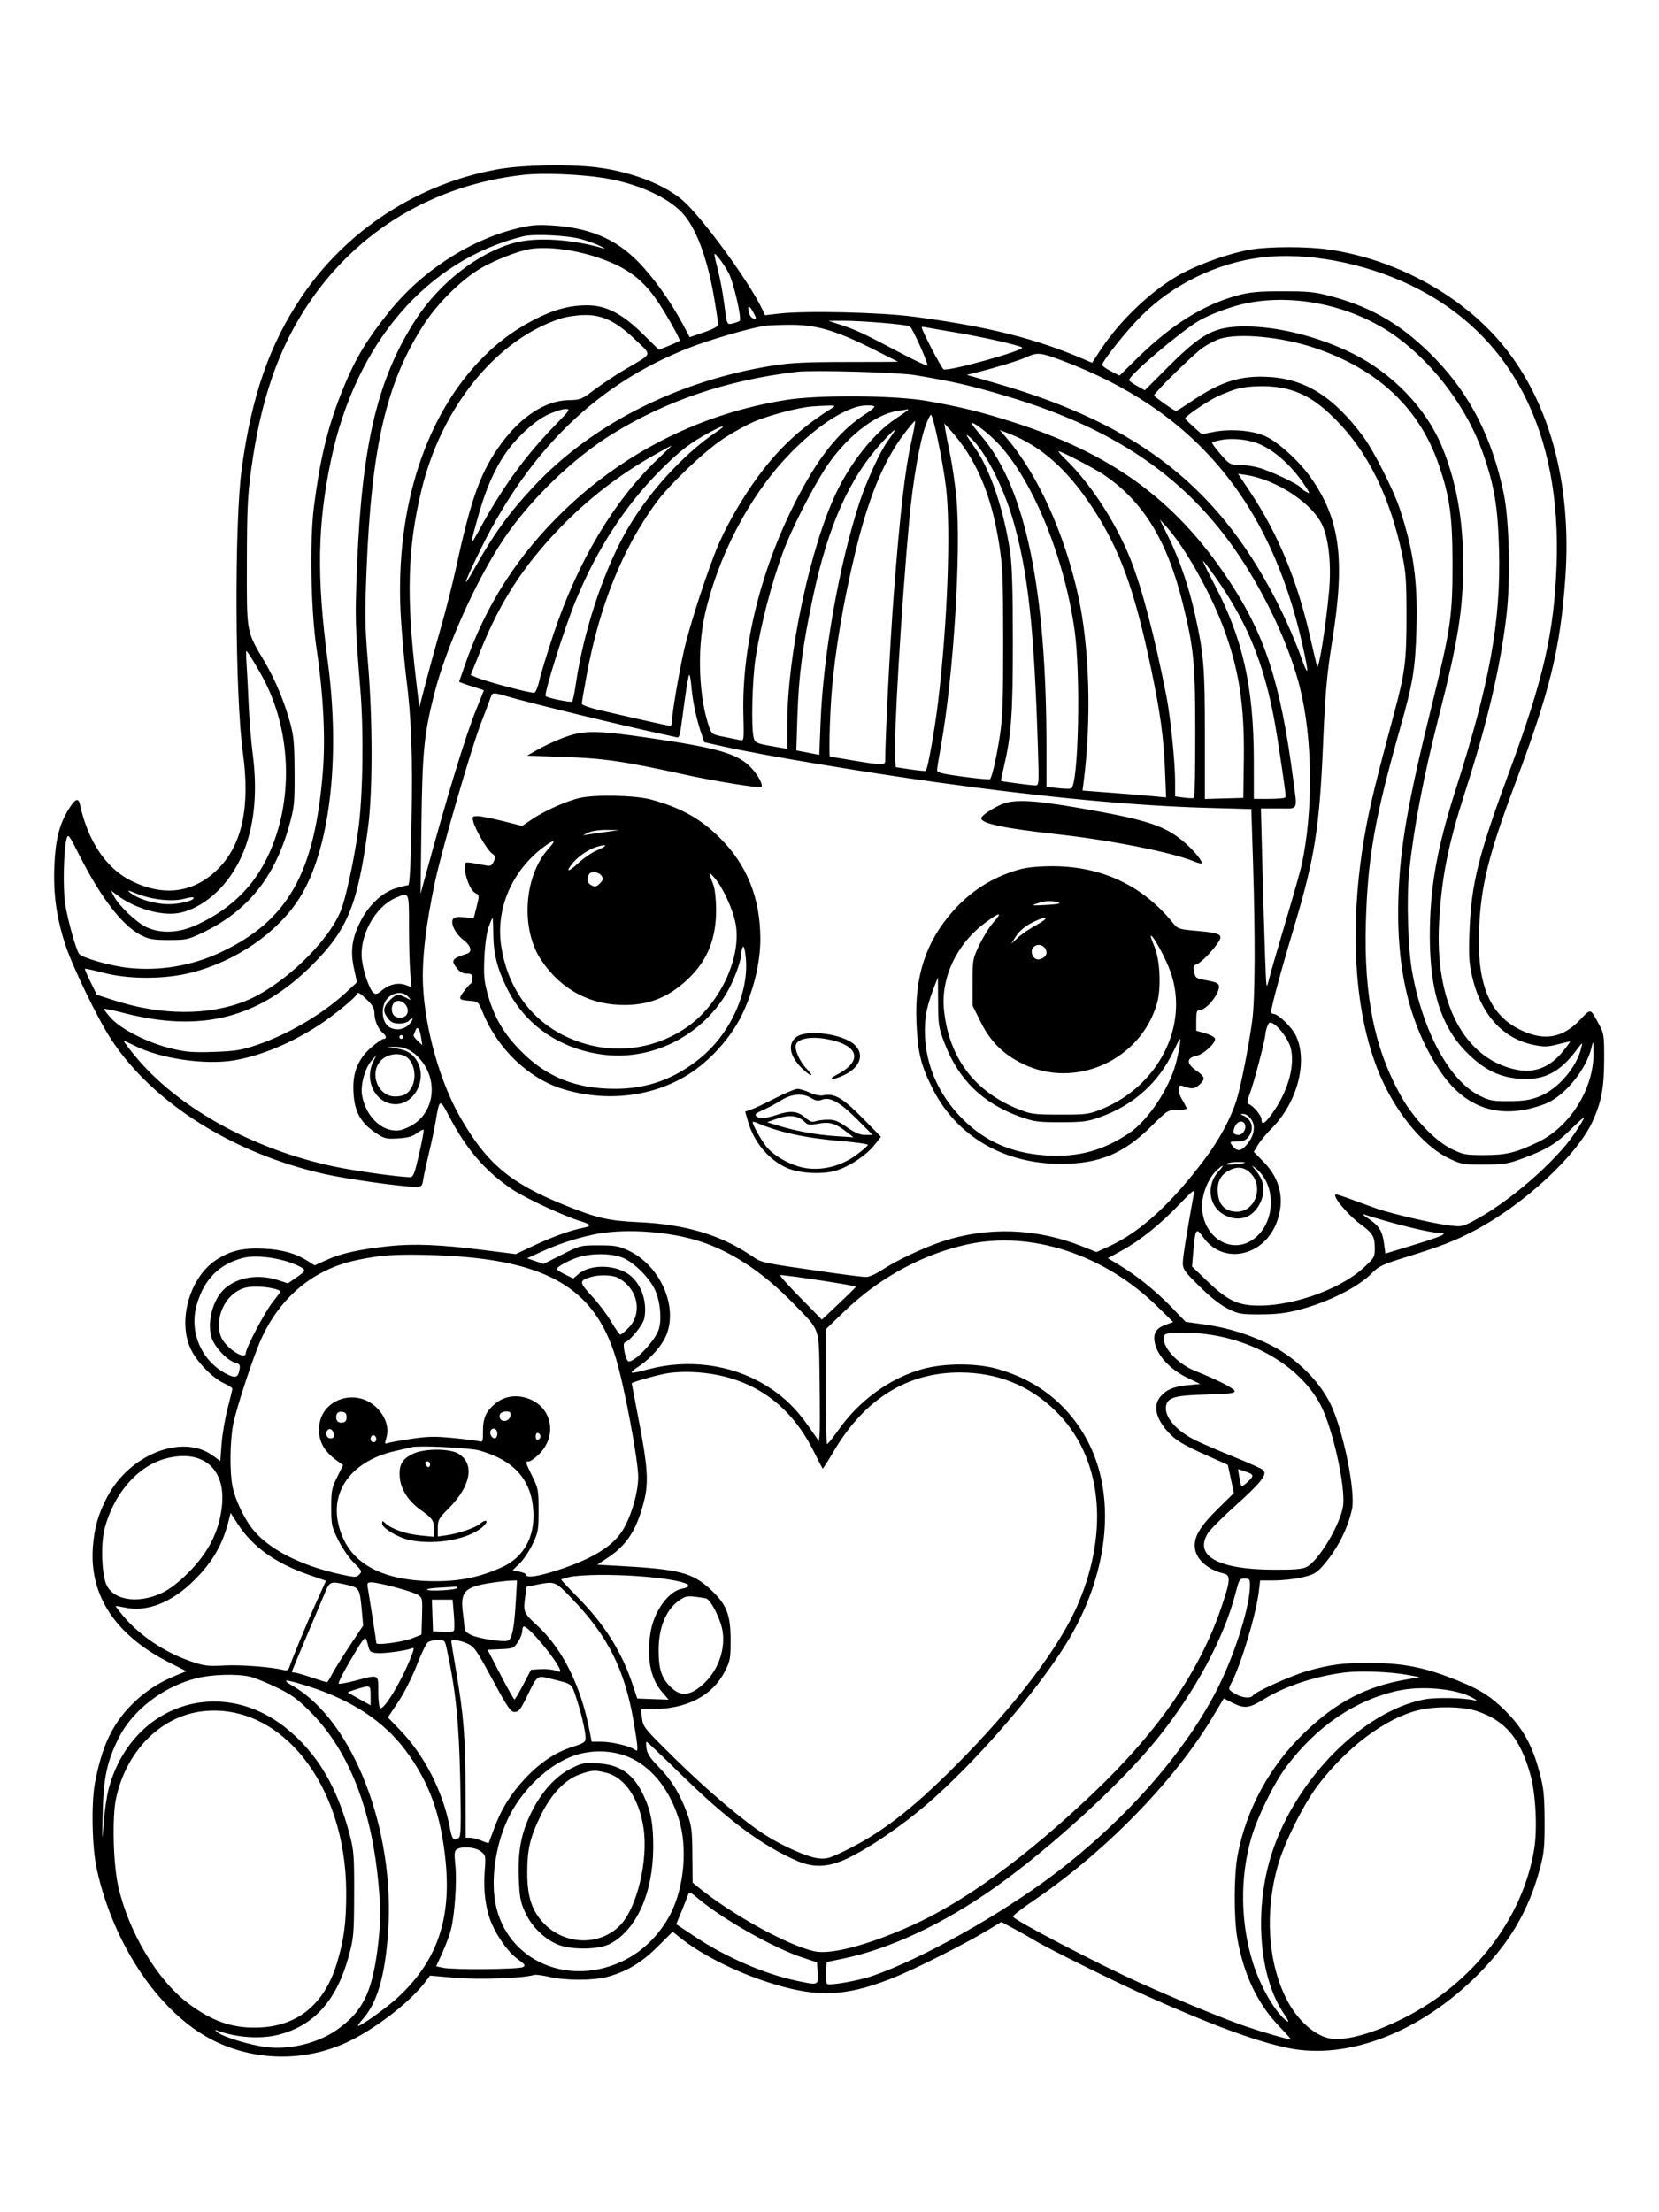 <svg xmlns="http://www.w3.org/2000/svg" width="864" height="1152" viewBox="0 0 864 1152" version="1.1">
	<path d="M 259.627 88.075 C 217.861 95.427, 180.290 119.849, 156.836 154.893 C 140.230 179.705, 130.995 206.362, 125.861 244.306 C 121.995 272.871, 122.373 362.251, 126.485 392 C 130.336 419.862, 126.214 439.545, 113.891 452.126 C 101.250 465.031, 85.263 467.248, 67.979 458.490 C 55.111 451.969, 45.807 437.977, 41.578 418.785 C 40.799 415.252, 39.164 415.957, 35.836 421.262 C 30.943 429.061, 28.837 437.371, 28.300 451 C 27.719 465.778, 29.398 477.789, 34.034 492 C 37.746 503.377, 50.877 530.499, 57.825 541.137 C 79.451 574.252, 121.271 600.662, 169.050 611.378 C 180.799 614.013, 209.037 618, 215.950 618 C 219.735 618, 219.840 617.902, 220.501 613.750 C 220.873 611.413, 222.219 605.225, 223.492 600 C 224.765 594.775, 226.312 587.469, 226.930 583.765 C 228.890 572.015, 229.014 571.970, 233.871 581.245 C 242.991 598.661, 252.966 610.170, 267.062 619.541 C 273.971 624.134, 294.229 633.504, 302.750 636.048 C 307.897 637.584, 308.133 638.565, 303.563 639.422 C 297.393 640.580, 287.681 644.078, 278.053 648.612 L 268.606 653.060 252.144 650.985 C 229.369 648.114, 215.436 647.537, 202.500 648.929 C 187.193 650.576, 177.665 652.679, 170.226 656.051 L 163.861 658.937 160.110 656.569 C 153.909 652.655, 147.002 650.730, 137.394 650.239 C 126.595 649.688, 119.711 651.339, 112.376 656.241 C 98.827 665.296, 92.456 687.657, 99.250 702.309 C 102.403 709.109, 110.684 717.652, 116.794 720.407 C 119.107 721.450, 121 722.680, 121 723.139 C 121 723.599, 119.893 728.237, 118.539 733.447 C 117.185 738.656, 115.774 746.945, 115.403 751.867 L 114.727 760.815 110.790 757.963 C 94.929 746.473, 67.449 757.308, 55.769 779.658 C 51.048 788.689, 49.080 795.677, 48.348 806 C 46.576 830.977, 60.283 851.599, 88.002 865.662 L 97.086 870.271 91.491 872.545 C 82.656 876.136, 75.234 881.016, 68.830 887.445 C 58.445 897.871, 53.052 909.296, 49.452 928.500 C 47.433 939.270, 47.933 962.303, 50.430 973.500 C 59.302 1013.297, 83.300 1048.558, 111 1062.498 C 132.555 1073.345, 158.485 1073.767, 180.431 1063.627 C 195.286 1056.764, 213.743 1042.504, 221.831 1031.641 L 223.959 1028.782 237.291 1029.946 C 249.582 1031.018, 272.350 1030.179, 278.107 1028.441 C 278.990 1028.175, 282.590 1028.634, 286.107 1029.463 C 294.222 1031.376, 308.883 1031.406, 315.955 1029.525 C 326.207 1026.796, 334.016 1022.154, 342.410 1013.797 L 350.320 1005.922 353.970 1008.856 C 367.707 1019.895, 390.967 1030.652, 411.742 1035.574 C 430.021 1039.904, 443.682 1038.472, 465.105 1029.978 C 476.262 1025.555, 503.070 1012.045, 514.487 1005.091 L 521.475 1000.836 528.487 1004.594 C 532.344 1006.662, 537.156 1009.385, 539.181 1010.645 C 545.181 1014.382, 581.352 1032.305, 597.179 1039.383 C 631.307 1054.647, 654.486 1063.169, 671 1066.526 C 702.214 1072.870, 740.237 1058.062, 770 1027.970 C 786.645 1011.141, 796.372 994.347, 802.129 972.500 C 804.164 964.774, 804.487 961.305, 804.407 948 C 804.328 934.667, 803.952 931.138, 801.718 922.761 C 798 908.818, 793.108 900.018, 784.044 890.966 C 775.635 882.569, 769.571 878.991, 753.549 872.973 C 740.110 867.925, 728.721 865.950, 713 865.943 C 699.433 865.937, 693.180 866.743, 681.251 870.032 C 673.121 872.274, 653.774 880.939, 652.579 882.873 C 651.495 884.627, 646.833 884.196, 643.250 882.011 C 639.506 879.728, 639.530 879.809, 641.464 876.069 C 646.503 866.326, 654.223 840.462, 655.606 828.692 L 656.275 823 663.690 823 C 667.768 823, 674.207 822.295, 677.997 821.432 C 683.810 820.110, 685.454 819.240, 688.494 815.875 C 696.044 807.518, 701.881 796.318, 704.115 785.899 C 706.089 776.695, 699.513 744.572, 692.876 731 C 687.095 719.178, 675.303 707.470, 662.500 700.839 C 651.501 695.142, 639.586 691.390, 627 689.659 L 617.500 688.353 610 680.592 C 601.902 672.211, 591.909 664.178, 582.729 658.668 L 576.957 655.204 584.393 651.123 C 593.859 645.928, 604.389 637.455, 614.394 626.983 C 621.255 619.802, 622.198 619.114, 621.744 621.623 C 617.892 642.900, 616 654.800, 616 657.742 C 616 660.924, 616.981 662.291, 624.750 669.940 C 630.434 675.537, 635.602 679.597, 639.500 681.528 C 645.078 684.291, 646.274 684.497, 656.500 684.463 C 664.666 684.435, 669.787 683.830, 676.378 682.116 C 691.849 678.091, 707.423 670.247, 714.663 662.833 C 717.998 659.417, 720.200 658.376, 731.500 654.873 C 750.704 648.919, 757.465 646.308, 768 640.779 C 793.584 627.351, 821.305 601.687, 829.449 583.889 C 833.991 573.965, 835.387 566.525, 835.435 552 C 835.477 539.192, 835.341 538.244, 832.780 533.500 C 828.109 524.848, 828.711 524.991, 822.806 531.137 C 813.897 540.410, 804.569 542.154, 792.774 536.754 C 776.047 529.096, 769.184 513.175, 770.272 484.550 C 771.148 461.470, 775.162 445.216, 789.295 407.500 C 807.324 359.390, 812.581 337.802, 815.205 301.095 C 818.813 250.621, 806.355 206.503, 780.061 176.632 C 758.632 152.289, 725.617 134.795, 691.913 129.924 C 680.834 128.323, 661.475 128.318, 651.573 129.913 C 641.519 131.533, 625.747 136.976, 615.753 142.274 C 600.607 150.305, 583.340 166.568, 572.817 182.715 L 568.767 188.930 565.134 187.356 C 539.753 176.368, 514.546 170.028, 475.980 164.932 C 458.186 162.580, 419.308 161.697, 405.473 163.329 L 398.446 164.158 396.840 160.791 C 390.036 146.523, 365.919 113.496, 355.757 104.529 C 346.192 96.089, 328.635 89.331, 310.500 87.109 C 296.459 85.388, 272.285 85.847, 259.627 88.075 M 272.589 91.052 C 225.962 96.248, 186.323 119.975, 160.745 158 C 145.046 181.338, 135.762 208.165, 130.808 244.500 C 128.956 258.087, 128.617 265.401, 128.564 293 C 128.491 330.081, 128.179 328.316, 137.628 344.306 C 143.446 354.153, 147.979 365.011, 151.261 376.969 C 152.963 383.169, 153.344 387.593, 153.414 402 C 153.494 418.193, 153.293 420.247, 150.731 429.500 C 143.154 456.860, 128.947 474.485, 105.411 485.723 C 97.977 489.272, 96.927 489.500, 88 489.500 C 80.111 489.500, 77.709 489.111, 73.839 487.204 C 63.956 482.336, 52.648 467.783, 41.319 445.355 C 35.893 434.612, 35.484 434.078, 34.698 436.702 C 33.139 441.908, 32.678 462.697, 33.942 470.750 C 35.252 479.091, 39.626 494.745, 41.191 496.693 C 42.904 498.824, 57.272 502.934, 66.667 503.980 C 82.863 505.783, 99.719 503.005, 114.521 496.091 C 149.982 479.527, 163.978 454.822, 168.167 401.388 C 169.537 383.920, 168.355 361.069, 164.887 338 C 161.901 318.134, 161.211 281.906, 163.477 264 C 166.517 239.980, 170.448 223.375, 177.157 206.216 C 184.258 188.055, 189.747 178.595, 202.522 162.500 C 218.797 141.995, 243.471 125.637, 267.500 119.421 C 276.020 117.217, 278.906 116.913, 287 117.363 C 306.474 118.447, 320.182 124.115, 332.008 135.972 C 339.888 143.873, 349.093 156.672, 355.439 168.551 L 359.206 175.601 366.602 173.051 C 371.779 171.265, 373.999 170.005, 373.999 168.849 C 374 167.942, 373.091 161.867, 371.979 155.349 C 368.349 134.064, 362.407 118.291, 355.148 110.669 C 347.138 102.258, 331.202 95.276, 313.901 92.596 C 301.465 90.670, 282.411 89.958, 272.589 91.052 M 272.500 123.053 C 222.371 135.406, 185.199 178.629, 172.407 239.440 C 165.299 273.232, 164.857 300.472, 170.702 344.500 C 177.412 395.049, 171.755 442.608, 156.071 467.500 C 144.662 485.607, 123.006 500.562, 99.598 506.500 C 85.693 510.027, 67.288 510.056, 53.872 506.572 C 48.730 505.236, 44.383 504.283, 44.213 504.454 C 44.042 504.625, 45.377 507.754, 47.179 511.408 L 50.455 518.052 59.725 521.021 C 84.102 528.830, 108.682 528.923, 127.777 521.279 C 146.713 513.698, 170.647 491.071, 177.444 474.323 C 180.101 467.776, 184.289 448.450, 186.558 432.268 C 189.007 414.795, 189.513 381.576, 187.673 359 C 184.916 325.173, 184.834 322.092, 185.951 294.500 C 188.510 231.293, 196.636 197.198, 216.458 166.500 C 228.885 147.255, 249.163 131.497, 268.017 126.435 C 279.451 123.365, 298.175 124.571, 314.500 129.430 C 315.600 129.758, 314.652 129.131, 312.393 128.037 C 310.134 126.944, 305.634 125.333, 302.393 124.457 C 295.206 122.516, 277.966 121.707, 272.500 123.053 M 276 129.690 C 269.744 130.736, 257.718 135.431, 250.456 139.664 C 240.585 145.418, 228.166 157.594, 221.044 168.500 C 201.346 198.664, 193.492 232.067, 190.893 296.731 C 189.945 320.308, 190.037 326.123, 191.659 345.500 C 194.125 374.969, 194.129 412.522, 191.668 431 C 186.345 470.956, 181.166 483.806, 163.020 502.081 C 135.052 530.250, 104.779 538.002, 64.100 527.414 C 58.929 526.068, 54.501 525.166, 54.259 525.408 C 54.017 525.650, 55.693 527.881, 57.984 530.366 C 63.370 536.210, 77.437 543.226, 89.500 546.086 C 97.042 547.874, 100.606 548.145, 111.500 547.761 C 122.681 547.367, 125.789 546.866, 133.711 544.183 C 150.092 538.636, 168.187 527.981, 180.205 516.805 L 185.910 511.500 184.384 504.500 C 182.382 495.320, 183.247 488.774, 187.615 480.043 C 191.958 471.362, 199.117 464.637, 206.279 462.510 C 209.075 461.679, 211.884 461, 212.520 461 C 213.359 461, 213.856 451.808, 214.331 427.472 C 214.992 393.565, 214.254 373.919, 211.511 352.407 C 210.732 346.305, 209.555 333.348, 208.895 323.612 C 205.192 269.012, 219.736 220.043, 248.945 188.766 C 257.822 179.261, 266.860 172.361, 278 166.583 C 288.308 161.237, 296.498 159, 305.760 159 C 315.674 159, 324.012 163.308, 334.973 174.093 L 343.173 182.162 348.586 179.965 C 351.564 178.756, 354 177.580, 354 177.351 C 354 176.191, 348.195 165.733, 343.579 158.578 C 335.212 145.608, 326.822 139.274, 311 133.982 C 298.956 129.954, 284.806 128.219, 276 129.690 M 372.053 132.500 C 372.043 133.050, 372.899 136.829, 373.956 140.898 C 375.012 144.968, 376.406 152.393, 377.053 157.398 C 378.621 169.528, 378.466 169.165, 381.728 168.395 C 383.253 168.036, 384.823 167.454, 385.218 167.103 C 386.452 166.005, 381.982 146.738, 379.386 141.967 C 376.573 136.799, 372.081 131, 372.053 132.500 M 657 134.048 C 633.688 136.932, 610.879 148.018, 594.451 164.449 C 586.755 172.147, 574 188.109, 574 190.042 C 574 190.548, 576.038 191.998, 578.530 193.264 L 583.059 195.566 592.591 186.233 C 610.160 169.032, 626.875 158.605, 644.500 153.854 C 651.069 152.083, 655.273 151.697, 668 151.694 C 681.523 151.691, 684.742 152.021, 693.242 154.286 C 715.003 160.083, 731.163 169.807, 747.810 187.121 C 765.793 205.825, 777.193 228.373, 783.141 257 C 786.069 271.090, 786.763 302.088, 784.563 320.500 C 781.284 347.937, 774.691 376.036, 762.975 412.500 C 754.124 440.046, 750.788 456.853, 749.479 480.500 C 747.175 522.108, 762.547 551.405, 789.635 557.028 C 799.326 559.040, 807.482 555.727, 814.420 546.960 C 816.333 544.542, 817.808 542.480, 817.699 542.377 C 817.590 542.273, 814.715 542.917, 811.311 543.807 C 805.984 545.200, 804.243 545.248, 798.811 544.148 C 782.352 540.818, 770.911 527.879, 766.455 507.556 C 765.035 501.082, 764.825 496.826, 765.319 484.556 C 766.310 459.956, 769.951 445.401, 785.970 402 C 803.771 353.772, 809.254 329.989, 810.640 295 C 813.432 224.519, 786.985 173.611, 734.500 148.437 C 710.088 136.728, 680.196 131.178, 657 134.048 M 650.644 157.599 C 642.498 159.070, 630.113 163.562, 624.014 167.257 C 614.041 173.300, 588 195.464, 588 197.910 C 588 198.307, 589.845 199.669, 592.101 200.936 L 596.201 203.241 607.851 191.571 C 625.959 173.431, 632.432 170, 648.547 170 C 665.666 170, 686.724 175.307, 704.438 184.084 C 725.079 194.312, 742.615 212.514, 750.822 232.228 C 758.383 250.389, 762 270.271, 762 293.670 C 762 317.493, 759.368 333.850, 748.996 374.500 C 741.373 404.371, 736.201 431.587, 733.897 453.952 C 732.463 467.875, 733.254 493.973, 735.483 506.262 C 741.167 537.608, 755.067 562.975, 770.788 570.695 C 775.877 573.194, 777.536 573.492, 786 573.430 C 793.395 573.376, 796.829 572.850, 801.500 571.056 C 811.279 567.300, 821.203 555.809, 823.572 545.500 C 824.246 542.566, 824.196 542.588, 821.288 546.500 C 812.566 558.235, 804.431 562.514, 792.190 561.805 C 781.224 561.170, 773.005 557.213, 764.053 548.258 C 750.694 534.895, 744.727 516.367, 744.647 488 C 744.576 462.889, 748.202 442.164, 758.061 411.330 C 775.923 355.466, 781.702 323.450, 780.686 286 C 780.087 263.950, 778.245 252.895, 772.380 236.156 C 764.372 213.301, 747.988 190.934, 728.548 176.319 C 706.960 160.089, 676.877 152.860, 650.644 157.599 M 389.921 162.266 C 390.321 164.222, 391.279 165.623, 392.360 165.831 C 394.025 166.152, 394.039 165.977, 392.578 163.150 C 390.371 158.884, 389.145 158.476, 389.921 162.266 M 292 165.888 C 258.487 176.735, 229.928 211.941, 219.483 255.283 C 212.266 285.232, 211.530 310.342, 216.606 353.468 L 218.367 368.437 221.733 355.468 C 223.584 348.336, 227.168 335.300, 229.698 326.500 C 232.227 317.700, 235.758 303.750, 237.546 295.500 C 245.465 258.942, 250.420 245.390, 261.224 230.735 C 271.513 216.779, 284.232 208.600, 295.994 208.375 C 302.291 208.255, 302.808 208.045, 309.821 202.769 C 313.828 199.755, 321.020 194.997, 325.803 192.197 C 340.192 183.774, 339.649 185.318, 331.109 177.115 C 321.073 167.474, 313.983 163.983, 304.590 164.054 C 300.668 164.084, 295.043 164.903, 292 165.888 M 438.500 169.393 C 445.943 171.841, 450.034 173.780, 470.250 184.439 C 477.262 188.136, 483 190.743, 483 190.232 C 483 188.133, 475.107 170.642, 473.855 169.965 C 471.989 168.958, 448.665 166.990, 439.231 167.045 L 431.500 167.089 438.500 169.393 M 398 169.701 C 389.307 171.190, 369.651 176.928, 359 181.086 C 311.565 199.603, 276.413 233.397, 250.745 285.158 C 241.414 303.974, 239.802 309.187, 247.701 295 C 257.126 278.074, 265.170 266.998, 278 253.279 C 308.438 220.733, 353.466 198.046, 403 190.299 C 411.945 188.900, 420.424 188.500, 441.167 188.500 C 455.834 188.500, 467.759 188.434, 467.667 188.353 C 467.575 188.272, 462.046 185.475, 455.380 182.138 C 434.594 171.730, 424.915 168.960, 410 169.151 C 404.775 169.218, 399.375 169.465, 398 169.701 M 480 170.405 C 480 172.041, 490.387 191.935, 491.455 192.345 C 494.273 193.426, 533.866 182.408, 532.312 180.976 C 531.088 179.847, 511.130 175.345, 497 173.010 C 490.125 171.874, 483.488 170.723, 482.250 170.453 C 481.012 170.183, 480 170.161, 480 170.405 M 635.396 176.418 C 633.139 177.125, 629.093 179.216, 626.406 181.065 C 621.763 184.259, 600.958 204.626, 601.038 205.898 C 601.081 206.584, 611.560 214, 612.485 214 C 612.818 214, 616.511 211.692, 620.691 208.871 C 635.882 198.620, 646.118 195.419, 660.905 196.294 C 680.087 197.430, 694.939 206.903, 710.275 227.787 C 715.454 234.838, 725.795 255.309, 728.874 264.603 C 736.179 286.655, 738.420 302.644, 737.689 327.500 C 737.075 348.373, 735.906 355.440, 729.065 379.647 C 715.941 426.084, 712.320 446.597, 711.350 480 C 710.221 518.899, 715.888 546.638, 730.041 571.494 C 736.388 582.641, 747.441 594.107, 755.813 598.229 C 762.042 601.295, 763.116 601.500, 772.979 601.500 C 784.318 601.500, 789.238 600.324, 800.746 594.865 C 817.717 586.813, 830.188 566.775, 829.900 548.022 C 829.804 541.832, 829.753 541.698, 828.888 545.382 C 826.132 557.122, 814.538 571.158, 804.493 574.917 C 781.478 583.528, 762.878 577.468, 749.503 557 C 733.924 533.159, 727.106 504.415, 728.282 467.535 C 729.129 441, 733.113 418.151, 745.954 366.177 C 755.529 327.427, 756.510 320.586, 756.455 293 C 756.406 268.596, 755.019 258.703, 749.307 242 C 739.219 212.507, 717.583 192.198, 684.411 181.084 C 667.554 175.437, 645.301 173.318, 635.396 176.418 M 534.557 185.998 C 530.875 187.713, 518.328 191.541, 508 194.100 L 503.500 195.214 518.532 199.525 C 594.056 221.183, 636.452 254.929, 667.256 317.902 C 670.592 324.724, 675.027 335.074, 677.109 340.902 C 681.586 353.429, 681.962 352.039, 678.400 336.120 C 661.485 260.519, 621.563 213.323, 552.794 187.627 C 541.888 183.552, 540.144 183.396, 534.557 185.998 M 415 193.619 C 378.474 197.967, 346.904 208.633, 318.601 226.187 C 298.017 238.954, 275.812 260.506, 262.128 281 C 247.758 302.522, 232.154 337.452, 226.049 361.764 C 220.810 382.628, 219.960 391.448, 219.470 430 L 219.019 465.500 221.056 458 C 232.703 415.098, 242.372 383.329, 247.965 369.585 C 250.184 364.131, 252 359.590, 252 359.493 C 252 359.396, 250.114 358.752, 247.809 358.061 C 245.504 357.370, 242.601 356.419, 241.358 355.946 L 239.098 355.087 241.958 346.793 C 252.952 314.916, 269.797 288.749, 294.549 265.102 C 326.246 234.819, 365.968 215.158, 409.378 208.266 C 426.595 205.532, 466.156 205.835, 483 208.829 C 500.490 211.938, 510.287 214.341, 526.906 219.599 C 578.740 236, 611.959 260.162, 639.506 301.500 C 658.807 330.464, 666.858 355.195, 673.502 405.936 C 675.686 422.615, 676.508 421, 665.842 421 L 656.683 421 657.465 451.250 C 657.895 467.887, 658.529 489.150, 658.873 498.500 C 659.498 515.453, 659.504 515.485, 660.872 510 C 661.627 506.975, 665.522 493.475, 669.527 480 C 673.533 466.525, 677.296 453.250, 677.889 450.500 C 684.031 422.048, 683.643 384.333, 676.936 357.820 C 672.310 339.533, 662.872 317.896, 650.844 298 C 623.195 252.269, 584.243 224.090, 524 206.239 C 505.237 200.679, 497.161 198.826, 476.500 195.338 C 467.851 193.878, 423.288 192.632, 415 193.619 M 643 202.886 C 639.975 203.864, 635.475 205.699, 633 206.963 C 627.187 209.933, 616.862 217.140, 617.222 217.976 C 617.375 218.331, 619.385 220.310, 621.690 222.373 L 625.880 226.124 631.934 224.933 C 640.917 223.166, 652.388 224.115, 659.082 227.180 C 665.688 230.204, 676.526 240.060, 682.475 248.453 C 697.810 270.088, 700.643 291.004, 693.925 333 C 691.014 351.202, 690.173 360.642, 689.026 388 C 687.235 430.738, 684.624 447.181, 674.020 482.500 C 667.508 504.191, 662 524.551, 662 526.931 C 662 527.519, 662.594 528, 663.320 528 C 665.685 528, 672.774 534.902, 674.877 539.253 C 681.267 552.475, 675.763 573.932, 662.557 587.282 C 659.718 590.152, 656.399 594.140, 655.181 596.145 L 652.967 599.789 658.234 605.196 C 666.880 614.072, 669.222 624.985, 664.939 636.433 C 658.199 654.449, 636.892 658.836, 626.658 644.316 C 622.949 639.056, 622.511 639.675, 621.480 651.621 L 620.801 659.500 628.150 666.582 C 638.259 676.322, 643.395 679.152, 652.087 679.774 C 670.549 681.095, 697.313 672.054, 710.202 660.142 C 715.831 654.941, 715.999 654.635, 715.978 649.642 C 715.953 643.921, 714.835 642.102, 708.500 637.477 C 701.675 632.495, 693.114 622, 695.875 622 C 696.419 622, 700.607 623.387, 705.182 625.082 C 709.757 626.777, 715.300 628.782, 717.500 629.537 C 724.710 632.011, 745.338 636.849, 753.292 637.931 C 760.776 638.950, 761.289 638.887, 766.292 636.355 C 784.537 627.118, 809.875 605.358, 820.076 590.166 C 822.784 586.133, 825 582.467, 825 582.020 C 825 581.573, 821.962 584.223, 818.250 587.909 C 810.606 595.499, 805.305 598.722, 793.045 603.231 C 785.372 606.054, 783.327 606.381, 773 606.437 C 762.036 606.497, 761.180 606.348, 754.637 603.249 C 743.021 597.748, 730.291 583.475, 721.604 566.211 C 705.318 533.849, 701.573 484.043, 711.430 430.916 C 713.727 418.535, 717.322 403.889, 725.892 372 C 731.734 350.264, 732.500 344.350, 732.500 321 C 732.500 302.324, 732.195 298.055, 730.176 288.500 C 723.864 258.619, 712.303 235.224, 695.551 218.429 C 686.530 209.385, 679.429 204.918, 670.356 202.582 C 662.252 200.495, 649.972 200.632, 643 202.886 M 422.500 211.682 C 415.618 212.278, 400.820 216.180, 392.987 219.465 C 388.855 221.197, 381.466 225.282, 376.569 228.541 C 366.470 235.261, 348.625 252.305, 341.539 262 C 324.175 285.755, 312.153 315.635, 305.563 351.413 C 304.153 359.065, 303 365.852, 303 366.495 C 303 367.153, 307.263 368.652, 312.750 369.923 C 334.031 374.852, 348.186 378, 349.070 378 C 349.582 378, 350 376.708, 350 375.130 C 350 371.427, 353.440 351.202, 356.145 339 C 359.097 325.680, 369.056 295.188, 374.480 282.858 C 380.001 270.307, 389.267 254.939, 397.897 244.023 C 408.102 231.114, 418.673 221.727, 433.611 212.309 C 435.227 211.290, 434.851 211.133, 431 211.227 C 428.525 211.287, 424.700 211.492, 422.500 211.682 M 446 211.938 C 435.589 215.131, 422.581 224.423, 410.180 237.526 C 389.950 258.902, 373.772 289.991, 366.992 320.522 C 362.992 338.531, 363.975 363.302, 369.291 378.473 C 370.636 382.314, 370.897 382.489, 377.091 383.711 C 380.616 384.407, 384.400 385.187, 385.500 385.446 C 387.438 385.901, 387.489 385.492, 387.151 372.208 C 386.182 334.133, 397.709 290.628, 418.791 252.794 C 428.865 234.713, 438.927 223.076, 451.231 215.272 C 453.826 213.627, 455.660 211.993, 455.307 211.641 C 454.466 210.800, 449.160 210.970, 446 211.938 M 285.155 216.003 C 278.285 219.253, 268.764 228.016, 263.124 236.282 C 257.620 244.346, 253.264 254.182, 249.689 266.615 C 244.547 284.497, 244.515 285.292, 249.291 276.500 C 261.584 253.870, 273.380 237.567, 289.267 221.250 C 296.981 213.327, 297.185 213, 294.400 213.001 C 292.805 213.001, 288.645 214.352, 285.155 216.003 M 467.373 214.001 C 455.467 215.745, 439.918 228.229, 429.525 244.389 C 422.468 255.364, 412.127 275.823, 407.955 287.069 C 401.792 303.681, 396.099 325.627, 393.446 343 C 391.778 353.929, 391.163 378.154, 392.413 383.693 C 393.174 387.063, 393.275 387.103, 406.750 389.397 L 410 389.950 410.009 376.725 C 410.034 341.028, 421.916 285.080, 435.536 256.529 C 443.049 240.780, 455.273 225.494, 466.125 218.278 C 469.906 215.764, 473 213.548, 473 213.353 C 473 213.159, 472.887 213.056, 472.750 213.125 C 472.613 213.193, 470.193 213.587, 467.373 214.001 M 482.069 221.544 C 479.056 229.598, 475.353 250.957, 473.562 270.609 C 469.455 315.694, 465.377 384.292, 466.168 395 L 466.500 399.500 474 400.636 C 478.125 401.261, 481.788 401.603, 482.140 401.395 C 483.081 400.840, 486.749 380.383, 488.486 366 C 493.439 324.999, 495.285 275.533, 492.674 253.775 C 491.074 240.439, 485.997 216, 484.826 216 C 484.451 216, 483.210 218.495, 482.069 221.544 M 470.663 226.168 C 460.041 240.310, 452.263 259.270, 445.382 287.793 C 439.050 314.036, 434.691 340.203, 433.028 361.950 C 432.102 374.070, 431.618 393.992, 432.250 394.005 C 432.387 394.008, 437.817 394.908, 444.316 396.005 C 459.051 398.493, 460.998 398.521, 461.006 396.250 C 461.053 383.064, 463.568 334.344, 465.509 309 C 468.644 268.088, 471.346 244.522, 474.503 230.571 C 475.863 224.561, 476.795 219.461, 476.573 219.240 C 476.352 219.018, 473.692 222.136, 470.663 226.168 M 506 220.474 C 506 220.796, 508.418 223.911, 511.374 227.395 C 534.030 254.101, 544.997 307.014, 544.999 389.621 L 545 409.742 551.013 410.422 C 554.320 410.796, 557.414 410.862, 557.888 410.569 C 561.702 408.212, 562.909 351.480, 559.641 328.167 C 554.115 288.749, 536.576 247.066, 517.912 229 C 512.613 223.871, 506 219.137, 506 220.474 M 492.351 224 C 492.661 225.925, 493.800 231.775, 494.881 237 C 495.963 242.225, 497.394 252.125, 498.061 259 C 500.708 286.252, 496.574 352.510, 489.956 388.910 C 488.897 394.734, 488.024 400.205, 488.015 401.066 C 488.003 402.322, 490.676 402.991, 501.533 404.450 C 508.976 405.450, 515.304 406.029, 515.596 405.737 C 516.658 404.675, 519.017 394.232, 520.731 383 C 522.174 373.546, 522.482 364.830, 522.458 334 C 522.433 300.634, 522.194 295.012, 520.289 283 C 516.150 256.903, 508.203 238.558, 494.514 223.500 L 491.787 220.500 492.351 224 M 370.492 224.644 C 359.657 230.383, 354.059 234.671, 343.447 245.364 C 325.371 263.576, 310.813 286.106, 299.743 313 C 293.916 327.156, 283.138 361.485, 284.194 362.522 C 285.206 363.514, 297.398 365.983, 297.980 365.313 C 298.369 364.866, 299.244 360.675, 299.926 356 C 303.779 329.571, 313.588 299.411, 325.228 278.202 C 336.364 257.911, 355.533 236.641, 373.482 224.658 C 378.598 221.243, 376.928 221.235, 370.492 224.644 M 459.172 230.554 C 442.353 248.908, 431.203 273.959, 423.366 310.994 C 418.019 336.265, 415.981 351.751, 415.318 372.139 L 414.711 390.778 417.856 391.389 C 419.585 391.725, 422.279 392.245, 423.842 392.545 L 426.684 393.089 427.357 375.965 C 428.742 340.731, 437.088 293.699, 447.670 261.500 C 451.361 250.267, 458.455 234.885, 462.428 229.500 C 468.111 221.798, 466.809 222.219, 459.172 230.554 M 524.325 228.196 C 540.432 247.068, 554.255 277.491, 561.450 309.902 C 567.398 336.699, 568.529 374.452, 564.362 407.093 L 563.775 411.686 579.138 412.868 C 587.587 413.518, 597.381 414.324, 600.902 414.658 L 607.304 415.266 606.714 400.883 C 606.015 383.814, 604.268 371.093, 599.499 348.335 C 590.747 306.566, 583.172 285.865, 568.538 263.714 C 555.863 244.530, 542.114 232.325, 526.076 226.023 L 520.652 223.892 524.325 228.196 M 503.549 227 C 504.028 227.825, 506.070 230.858, 508.087 233.741 C 515.864 244.854, 523.092 266.570, 526.146 288 C 527.091 294.631, 527.497 308.673, 527.489 334.500 C 527.477 372.381, 526.689 382.930, 522.559 400.492 C 521.784 403.787, 521.229 406.561, 521.325 406.655 C 521.642 406.967, 537.101 409, 539.151 409 C 541.112 409, 541.143 408.560, 540.534 389.250 C 538.558 326.561, 535.363 297.456, 527.505 270.546 C 522.414 253.110, 512.789 234.517, 505.481 228 C 503.939 226.625, 503.070 226.175, 503.549 227 M 636.112 229.081 C 633.698 229.555, 631.512 230.154, 631.254 230.413 C 630.995 230.671, 632.943 233.384, 635.583 236.441 C 640.109 241.685, 640.642 242, 644.981 242 C 647.510 242, 652.146 242.669, 655.284 243.486 C 661.224 245.033, 676.382 252.191, 677.480 253.968 C 677.827 254.530, 679.041 255.487, 680.176 256.094 C 681.837 256.983, 682.086 256.935, 681.450 255.850 C 674.428 243.865, 663.637 233.875, 654.136 230.563 C 648.862 228.725, 641.154 228.091, 636.112 229.081 M 341 236.787 C 322.599 247.140, 305.967 260.002, 291.439 275.115 C 272.570 294.742, 260.566 313.247, 250.487 338.249 L 245.145 351.500 247.949 352.702 C 253.247 354.974, 276.944 361.236, 278.290 360.719 C 279.030 360.435, 280.209 357.569, 280.908 354.351 C 281.608 351.133, 284.871 340.400, 288.161 330.500 C 300.826 292.387, 319.891 260.439, 342.950 238.686 C 346.848 235.009, 349.917 232.001, 349.769 232.002 C 349.621 232.004, 345.675 234.157, 341 236.787 M 554.549 238.797 C 567.615 251.355, 580.775 271.421, 588.509 290.581 C 594.557 305.564, 601.382 331.473, 607.453 362.500 C 609.575 373.347, 611.976 396.693, 611.989 406.614 L 612 414.728 616.663 415.367 C 619.228 415.719, 621.591 415.742, 621.913 415.419 C 622.236 415.096, 622.497 399.907, 622.493 381.666 C 622.485 345.342, 621.734 337.525, 616.040 314.459 C 607.910 281.529, 595.485 261.227, 574.897 247.235 C 570.259 244.082, 552.790 235, 551.364 235 C 550.942 235, 552.375 236.709, 554.549 238.797 M 650.698 255.602 C 665.618 277.921, 675.657 302.199, 682.496 332.500 C 683.986 339.100, 685.523 345.593, 685.912 346.930 C 686.727 349.726, 690.428 326.668, 692.152 308.057 C 693.391 294.683, 692.117 281.466, 688.857 273.889 C 683.919 262.411, 665.088 249.847, 649.125 247.380 L 644.750 246.704 650.698 255.602 M 608.553 279.734 C 614.355 291.525, 619.122 305.437, 622.352 320 C 626.941 340.694, 627.500 347.516, 627.500 382.782 L 627.500 416.065 637.500 415.782 L 647.500 415.500 647.782 395.500 C 648.182 367.141, 645.249 348.340, 637.002 326.384 C 630.123 308.070, 616.907 284.720, 607.637 274.500 L 604.009 270.500 608.553 279.734 M 632.436 304.250 C 647.250 332.537, 652.944 357.897, 652.980 395.750 L 653 416 660.941 416 C 665.309 416, 669.083 415.663, 669.330 415.250 C 669.800 414.462, 669.418 411.550, 665.407 385.310 C 659.886 349.185, 650.907 325.790, 632.763 300.250 C 629.539 295.712, 626.704 292, 626.461 292 C 626.219 292, 628.907 297.512, 632.436 304.250 M 128.434 346.250 C 128.719 350.238, 129.200 359.575, 129.504 367 C 129.807 374.425, 130.776 386.125, 131.656 393 C 135.450 422.637, 129.629 446.702, 114.844 462.507 C 108.271 469.534, 99.844 474.451, 92.481 475.555 C 83.463 476.907, 70.024 472.923, 61.164 466.272 L 57.828 463.767 59.420 466.844 C 61.952 471.741, 71.073 480.391, 76.239 482.795 C 83.802 486.314, 93.196 485.894, 102.437 481.624 C 119.025 473.960, 130.594 463.202, 138.306 448.272 C 152.501 420.786, 152.481 384.033, 138.254 355.500 C 135.396 349.767, 128.911 339, 128.316 339 C 128.096 339, 128.150 342.262, 128.434 346.250 M 358.866 351.500 C 358.518 352.050, 357.471 358.125, 356.541 365 C 353.661 386.282, 354.230 384.300, 351.184 383.658 C 327.316 378.632, 276.309 366.263, 262.007 362.033 C 257.226 360.619, 256.318 360.722, 255.697 362.750 C 255.401 363.712, 253.088 369.860, 250.556 376.411 C 245.326 389.940, 230.314 441.700, 226.602 459 C 221.789 481.433, 219.698 499.350, 220.299 513 C 221.291 535.542, 229.172 563.530, 239.663 581.777 C 253.478 605.804, 265.442 615.928, 293.500 627.333 C 310.582 634.276, 316.754 635.718, 332.468 636.435 C 357.121 637.560, 375.652 643.133, 391.962 654.326 C 396.743 657.607, 396.477 657.551, 430.895 662.499 C 440.462 663.875, 449.535 665, 451.058 665 C 452.580 665, 456.227 663.397, 459.163 661.438 C 466.358 656.635, 480.744 649.805, 490.459 646.579 C 514.195 638.697, 539.643 639.523, 563.363 648.946 L 571.048 651.998 577.480 649.082 C 593.573 641.785, 609.849 626.988, 627.227 603.857 C 635.105 593.370, 640.929 582.576, 644.045 572.681 C 646.235 565.729, 650.303 545.078, 652.158 531.500 C 653.646 520.602, 653.817 488.498, 652.593 449.905 L 651.685 421.311 628.593 420.673 C 591.366 419.644, 543.925 415.171, 488.405 407.456 C 449.247 402.014, 396.345 393.142, 376.654 388.714 L 366.809 386.500 365.431 382.500 C 362.768 374.772, 360.744 365.427, 360.125 358 C 359.781 353.875, 359.215 350.950, 358.866 351.500 M 300.408 382.030 C 295.507 383.002, 286.376 386.775, 279.500 390.668 L 274.500 393.500 293 394.140 C 314.619 394.887, 324.725 396.359, 357 403.465 C 371.646 406.690, 395.751 410.583, 396.490 409.843 C 397.520 408.813, 395.142 404.163, 391.556 400.194 C 384.612 392.507, 374.411 389.514, 336.500 384.039 C 315.257 380.971, 307.833 380.558, 300.408 382.030 M 302.072 415.490 C 294.848 417.128, 283.282 422.334, 276.494 427.004 L 271.977 430.112 261.840 427.556 C 256.265 426.150, 250.372 425, 248.744 425 C 246.016 425, 245.837 425.217, 246.461 427.750 C 247.500 431.966, 253.794 442.742, 256.204 444.430 C 258.093 445.754, 258.207 446.251, 257.147 448.576 C 256.103 450.868, 255.515 451.138, 252.722 450.613 C 241.796 448.559, 242 448.548, 242 451.187 C 242 456.135, 244.915 463.617, 247.350 464.920 C 249.725 466.191, 249.726 466.200, 248.211 472.217 L 246.693 478.242 241.922 477.677 C 238.554 477.278, 236.821 477.511, 236.026 478.469 C 234.322 480.522, 237.090 486.204, 241.394 489.487 C 245.253 492.430, 246.105 495.708, 243.250 496.625 C 235.208 499.209, 234.661 500.027, 238.073 504.365 C 239.468 506.140, 241.101 507, 243.073 507 C 245.502 507, 246 507.411, 246 509.417 C 246 510.746, 245.644 511.983, 245.209 512.167 C 244.773 512.350, 243.149 514.183, 241.598 516.239 C 238.486 520.367, 238.753 520.724, 245.308 521.215 C 248.935 521.486, 249.229 521.777, 251.468 527.302 C 259.067 546.055, 275.226 561.552, 292.903 567.041 C 315.425 574.035, 339.648 571.283, 358.391 559.600 C 369.488 552.684, 380.409 540.631, 386.176 528.935 C 392.341 516.430, 396.006 501.456, 395.983 488.864 C 395.943 467.566, 388.996 450.308, 374.787 436.213 C 364.747 426.252, 354.653 420.642, 339.015 416.332 C 331.098 414.150, 310.095 413.671, 302.072 415.490 M 522.703 418.442 C 517.985 420.125, 511 424.675, 511 426.065 C 511 428.860, 523.028 431.389, 551 434.477 C 578.217 437.482, 610.745 443.942, 621.696 448.517 C 623.682 449.347, 625.512 449.821, 625.763 449.571 C 626.540 448.794, 622.174 443.323, 617.480 439.191 C 606.951 429.923, 597.916 426.947, 560.907 420.556 C 539.110 416.792, 528.911 416.228, 522.703 418.442 M 306.500 433.546 L 303.500 435.002 307.500 434.375 C 309.700 434.031, 313.975 433.414, 317 433.005 L 322.500 432.262 316 432.176 C 312.178 432.126, 308.264 432.690, 306.500 433.546 M 283.400 440.879 C 266.670 453.230, 258.067 473.137, 261.023 492.662 C 264.161 513.394, 275.521 529.891, 292.790 538.794 C 313.843 549.647, 338.058 548.277, 357.391 535.139 C 374.724 523.361, 386.478 498.479, 383.062 480.795 C 381.595 473.204, 376.285 461.797, 371.984 457 C 368.809 453.459, 368.796 453.594, 371.591 461 C 372.318 462.925, 372.932 468.581, 372.956 473.568 C 373.027 488.144, 368.727 499.403, 359.610 508.521 C 349.479 518.651, 339.255 523.160, 326 523.343 C 307.619 523.596, 292.292 515.490, 281.904 500.023 C 271.021 483.818, 272.808 456.180, 285.660 441.955 C 289.865 437.300, 288.882 436.832, 283.400 440.879 M 310.764 440.996 C 306.666 442.230, 301.401 445.735, 298.542 449.132 C 294.241 454.244, 295.725 454.531, 300.991 449.605 C 303.736 447.037, 308.011 444.067, 310.491 443.004 C 316.595 440.388, 316.757 439.191, 310.764 440.996 M 530.500 452.872 C 516.971 456.771, 505.742 463.853, 496.339 474.416 C 482.180 490.320, 476.259 508.365, 477.291 532.463 C 477.959 548.051, 479.525 554.557, 485.490 566.506 C 498.071 591.709, 522.731 606.176, 552.936 606.073 C 572.452 606.006, 585.296 600.657, 599.331 586.750 C 608.028 578.133, 608.237 578, 613.081 578 C 615.786 578, 617.998 577.663, 617.995 577.250 C 617.992 576.837, 616.927 574.744, 615.628 572.599 C 613.135 568.480, 613.189 564.475, 615.724 565.448 C 620.484 567.274, 622.182 567.178, 624.555 564.948 C 627.889 561.816, 627.656 560.726, 622.953 557.467 C 617.868 553.944, 617.841 550.911, 622.885 549.886 C 626.844 549.081, 633.545 542.862, 632.733 540.747 C 632.430 539.957, 630.116 538.732, 627.591 538.025 L 623 536.740 623 531.370 C 623 526.911, 623.298 526, 624.760 526 C 628.434 526, 635.526 516.968, 634.802 513.210 C 634.577 512.040, 632.737 511.254, 628.530 510.527 C 622.877 509.552, 622.542 509.332, 621.901 506.182 C 621.327 503.364, 621.553 502.740, 623.401 502.038 C 625.670 501.175, 631.599 495.068, 634.572 490.531 C 637.101 486.670, 635.580 485.859, 623.818 484.794 C 613.580 483.867, 613.489 483.835, 610.505 480.180 C 594.734 460.864, 573.224 450.928, 547.500 451.078 C 540.228 451.121, 534.466 451.729, 530.500 452.872 M 306.628 455.528 C 305.532 458.384, 305.940 459.897, 308.122 461.065 C 309.880 462.006, 310.606 461.838, 312.358 460.086 C 314.025 458.419, 314.242 457.605, 313.385 456.236 C 311.912 453.883, 307.439 453.414, 306.628 455.528 M 68 465.010 C 72.745 468.701, 82.616 471.296, 89.919 470.774 C 96.062 470.334, 101.834 468.501, 100.687 467.353 C 100.420 467.087, 98.244 467.399, 95.851 468.048 C 89.909 469.658, 79.126 468.530, 71.600 465.512 C 66.370 463.415, 65.857 463.344, 68 465.010 M 206 467.594 C 195.238 472.256, 186.959 487.510, 188.499 499.839 C 189.316 506.380, 192.438 515.289, 194.518 517.015 C 195.674 517.974, 196.564 517.703, 199.009 515.646 C 202.713 512.529, 207.526 511.489, 211.410 512.966 L 214.299 514.064 213.649 506.381 C 213.292 502.156, 213 491.341, 213 482.349 C 213 464.102, 213.181 464.484, 206 467.594 M 541.140 470.147 C 539.293 470.679, 537.943 471.240, 538.140 471.394 C 538.338 471.548, 541.875 471.448, 546 471.172 C 551.393 470.811, 552.798 470.464, 551 469.935 C 547.627 468.943, 545.140 468.996, 541.140 470.147 M 513.170 480.454 C 498.275 491.419, 489.880 509.173, 491.634 526 C 494.240 550.999, 507.585 568.617, 530.865 577.791 C 536.923 580.178, 538.761 580.408, 552 580.435 C 565.448 580.463, 566.992 580.269, 573.280 577.766 C 603.298 565.817, 619.418 534.092, 609.644 506.202 C 607.198 499.222, 600.241 486.426, 599.367 487.300 C 599.137 487.529, 599.916 489.918, 601.097 492.608 C 604.146 499.556, 604.865 514.496, 602.538 522.565 C 593.994 552.196, 559.941 567.435, 532.480 553.916 C 522.439 548.972, 515.734 542.286, 510.766 532.261 L 506.500 523.654 506.500 511.577 C 506.500 499.747, 506.575 499.344, 510.143 491.871 C 512.147 487.675, 515.462 482.388, 517.510 480.121 C 522.349 474.765, 520.729 474.889, 513.170 480.454 M 254.480 482.750 C 253.446 485.622, 252.572 491.864, 252.268 498.542 C 251.844 507.833, 252.108 510.837, 253.935 517.496 C 257.274 529.667, 262.328 538.311, 271.500 547.542 C 284.811 560.938, 300.024 567, 320.332 567 C 337.040 567, 351.226 561.909, 364.544 551.133 C 380.315 538.372, 390.177 516.719, 388.406 498.744 C 387.975 494.365, 387.414 492.318, 386.878 493.164 C 386.412 493.899, 386.024 495.527, 386.015 496.782 C 385.989 500.643, 382.011 511.191, 378.201 517.500 C 364.557 540.092, 338.778 552.645, 313.323 549.092 C 291.094 545.989, 273.277 533.507, 263.947 514.500 C 258.903 504.226, 256.985 496.532, 256.904 486.250 C 256.868 481.712, 256.693 478, 256.514 478 C 256.334 478, 255.419 480.137, 254.480 482.750 M 538.500 479.966 C 533.616 482.312, 530.931 484.606, 528.487 488.519 L 526.625 491.500 530.112 488.249 C 532.029 486.460, 536.501 483.433, 540.049 481.521 C 546.825 477.870, 545.543 476.582, 538.500 479.966 M 538.040 493.452 C 536.589 495.200, 537.483 498.588, 539.611 499.404 C 541.757 500.228, 545 498.279, 545 496.165 C 545 492.403, 540.399 490.610, 538.040 493.452 M 487.160 512.250 C 482.874 523.141, 481.608 528.830, 481.652 537 C 481.751 555.319, 489.589 572.221, 504.057 585.314 C 515.393 595.572, 529.140 600.934, 546.228 601.762 C 561.922 602.522, 574.602 599.017, 587.761 590.283 C 597.615 583.742, 608.637 567.457, 612.318 554 C 613.886 548.267, 615.123 541, 614.531 541 C 614.343 541, 612.859 543.813, 611.234 547.250 C 603.373 563.883, 590.453 575.473, 572.733 581.788 C 566.394 584.047, 563.893 584.369, 552.500 584.392 C 540.988 584.416, 538.635 584.117, 531.941 581.781 C 512.039 574.834, 499.169 562.392, 491.819 542.990 C 488.825 535.087, 488.600 533.618, 488.553 521.750 C 488.526 514.737, 488.489 509, 488.471 509 C 488.453 509, 487.863 510.462, 487.160 512.250 M 185.833 517.750 C 184.996 519.634, 173.719 528.831, 166.240 533.730 C 151.950 543.088, 136.121 549.701, 122.213 552.123 C 107.064 554.761, 83.434 551.307, 69.976 544.488 C 67.276 543.119, 64.798 542, 64.469 542 C 64.140 542, 66.655 545.406, 70.056 549.568 C 92.140 576.595, 131.375 598.460, 173.901 607.439 C 184.852 609.751, 208.008 613.003, 213.494 612.999 C 215.238 612.997, 215.864 611.414, 218.290 600.872 C 219.825 594.203, 220.873 588.539, 220.619 588.285 C 220.365 588.032, 218.753 588.862, 217.036 590.132 C 214.694 591.863, 212.239 592.533, 207.207 592.815 C 200.959 593.166, 200.160 592.963, 195.527 589.846 C 187.105 584.180, 184.008 577.765, 184.015 566 C 184.021 557.433, 187.083 550.798, 193.614 545.200 C 196.301 542.897, 199.063 541.010, 199.750 541.006 C 201.471 540.998, 201.317 539.508, 199.434 537.945 C 196.956 535.888, 195 531.393, 195 527.753 C 195 525.196, 194.104 523.531, 191.208 520.703 C 187.341 516.927, 186.423 516.423, 185.833 517.750 M 202.672 519.043 C 198.012 522.709, 198.255 532.461, 203.071 535.038 C 206.321 536.777, 210.533 536.126, 212.996 533.504 C 214.286 532.131, 215.104 530.770, 214.813 530.480 C 214.523 530.189, 213.716 530.638, 213.020 531.476 C 212.292 532.353, 210.139 533, 207.950 533 C 205.031 533, 203.663 532.387, 202.073 530.365 C 199.251 526.778, 199.467 524.379, 202.923 520.923 C 206.261 517.586, 207.345 517.410, 211.441 519.546 C 214.371 521.074, 214.375 521.072, 212.536 519.040 C 210.176 516.432, 205.990 516.433, 202.672 519.043 M 205.238 522.162 C 203.663 523.737, 203.642 527.242, 205.200 528.800 C 206.995 530.595, 210.797 530.247, 211.900 528.187 C 214.051 524.167, 208.371 519.029, 205.238 522.162 M 659.991 534.525 C 659.446 535.958, 659 537.802, 659 538.624 C 659 541.118, 653.060 563.821, 650.965 569.334 C 649.491 573.213, 649.311 574.603, 650.241 574.913 C 652.691 575.731, 657 580.890, 657 583.006 C 657 586.449, 659.151 584.909, 663.664 578.235 C 671.177 567.124, 674.511 554.242, 672.136 545.500 C 670.986 541.268, 666.146 534.684, 662.912 532.953 C 661.293 532.086, 660.821 532.340, 659.991 534.525 M 216.379 536.583 C 216.001 537.637, 215.550 538.772, 215.377 539.105 C 215.203 539.437, 216.154 540.736, 217.490 541.991 L 219.918 544.272 219.329 540.386 C 218.609 535.640, 217.314 533.971, 216.379 536.583 M 414.635 540.073 C 410.072 543.661, 411.257 550.107, 417.613 556.281 C 422.316 560.850, 424.610 561.258, 420.247 556.750 C 416.487 552.865, 413.678 546.590, 414.516 543.949 C 415.482 540.907, 421.998 539.650, 429.894 540.982 C 447.172 543.896, 449.923 552.263, 436 559.551 C 430.392 562.487, 433.387 562.768, 439.526 559.883 C 447.996 555.901, 450.391 549.036, 445.050 544.047 C 438.931 538.331, 419.995 535.856, 414.635 540.073 M 208 540 C 208 540.550, 208.450 541, 209 541 C 209.550 541, 210 540.550, 210 540 C 210 539.450, 209.550 539, 209 539 C 208.450 539, 208 539.450, 208 540 M 206 545.929 C 211.871 546.793, 214.670 548.411, 217.050 552.314 C 222.699 561.579, 216.163 574.993, 206 574.993 C 195.831 574.993, 189.476 562.987, 194.325 552.937 L 195.984 549.500 193.510 552.285 C 190.092 556.133, 187.652 564.966, 188.538 570.287 C 190.085 579.579, 196.582 587.247, 203.964 588.494 C 207.290 589.056, 209.098 588.697, 213.295 586.642 C 225.753 580.542, 228.699 563.661, 219.306 552.198 C 215.174 547.156, 210.775 544.940, 205.282 545.134 L 201.500 545.267 206 545.929 M 199.187 551.496 C 191.797 557.714, 196.294 571, 205.788 571 C 210.181 571, 212.643 569.591, 214.490 566.020 C 217.310 560.566, 215.566 552.444, 211.055 550.030 C 207.602 548.181, 202.356 548.830, 199.187 551.496 M 403.819 571.837 C 398.626 574.497, 392.958 577.168, 391.223 577.772 L 388.070 578.872 389.620 584.186 C 392.755 594.928, 400.419 604.050, 409.780 608.179 C 416.305 611.056, 428.011 611.720, 435.230 609.621 C 442.192 607.598, 451.137 601.654, 455.478 596.169 L 458.796 591.976 449.144 582.147 C 439.018 571.835, 434.566 569.237, 428.947 570.361 C 427.145 570.721, 424.476 570.210, 421.787 568.990 C 419.429 567.919, 416.546 567.034, 415.381 567.022 C 414.215 567.010, 409.013 569.176, 403.819 571.837 M 406.576 573.129 C 403.868 574.829, 399.631 577.086, 397.161 578.145 C 393.920 579.534, 392.974 580.374, 393.760 581.160 C 395.291 582.691, 398.713 582.517, 404.285 580.625 C 411.458 578.189, 415.373 578.514, 419.215 581.864 C 421.662 583.997, 423.010 584.525, 424.500 583.934 C 425.600 583.498, 428.505 583.109, 430.957 583.070 C 434.602 583.013, 436.451 583.728, 441.116 587 C 445.353 589.972, 447.799 591, 450.635 591 L 454.453 591 446.590 583.090 C 437.633 574.080, 432.317 571.064, 428.160 572.633 C 426.056 573.428, 424.843 573.255, 422.492 571.827 C 417.930 569.057, 412.333 569.515, 406.576 573.129 M 647 580.709 C 652.054 582.568, 653.510 587.914, 650.107 592.116 C 648.696 593.859, 647.199 594.455, 644.232 594.455 C 640.290 594.455, 640.266 594.477, 641.875 596.696 C 643.955 599.565, 646.121 599.582, 648.701 596.750 C 651.699 593.458, 653 590.528, 653 587.066 C 653 583.647, 649.963 579.957, 647.250 580.079 C 645.865 580.141, 645.813 580.273, 647 580.709 M 404 582.767 L 399.500 584.376 405.250 586.148 C 414.497 588.996, 425.357 590.980, 435.266 591.630 L 444.500 592.235 441 589.512 C 435.123 584.938, 432.162 584.062, 426.228 585.140 C 421.817 585.942, 420.689 585.832, 419.323 584.466 C 415.616 580.758, 411.037 580.251, 404 582.767 M 392 584.433 C 392 585.809, 396.399 593.668, 399.034 597 C 402.839 601.811, 411.309 606.631, 418.518 608.088 C 427.528 609.909, 437.872 607.404, 445.975 601.439 C 449.289 599, 452 596.631, 452 596.176 C 452 595.720, 445.587 594.814, 437.750 594.162 C 419.393 592.634, 405.610 589.618, 393.750 584.536 C 392.788 584.124, 392 584.077, 392 584.433 M 643.148 586.575 C 641.774 589.591, 642.371 591, 645.024 591 C 647.272 591, 649.249 587.812, 648.389 585.572 C 647.456 583.139, 644.451 583.714, 643.148 586.575 M 639.115 605.908 C 638.262 606.448, 639.606 606.602, 642.615 606.310 C 649.388 605.651, 650.332 605.170, 645 605.094 C 642.525 605.059, 639.877 605.425, 639.115 605.908 M 633.604 609.491 C 629.380 613.406, 626.018 621.624, 626.032 628 C 626.069 644.763, 642.196 654.279, 653.891 644.438 C 664.681 635.359, 664.475 616.095, 653.500 608.030 C 651.659 606.678, 651.669 606.757, 653.625 609.030 C 658.544 614.747, 659.325 620.483, 656.058 626.887 C 652.454 633.951, 645.814 636.338, 638.620 633.156 C 629.569 629.152, 627.657 617.412, 634.808 609.750 C 638.010 606.319, 637.212 606.147, 633.604 609.491 M 639.225 610.004 C 635.183 612.468, 633.677 616.138, 634.315 621.967 C 634.951 627.786, 638.445 631, 644.133 631 C 654.412 631, 658.600 616.550, 650.230 609.966 C 647.045 607.461, 643.375 607.474, 639.225 610.004 M 712 634.131 C 718.299 638.302, 719.936 640.873, 720.881 648.076 L 721.500 652.794 736.744 648.147 C 751.383 643.685, 754.876 642, 749.489 642 C 744.728 642, 725.718 637.337, 710.240 632.372 C 709.283 632.065, 710.075 632.856, 712 634.131 M 308.500 643.013 C 298.604 645.220, 290.597 647.900, 281.500 652.048 L 274.500 655.241 278.789 656.717 L 283.079 658.193 292.649 653.346 C 302.124 648.548, 302.315 648.500, 311.859 648.500 C 320.227 648.500, 322.255 648.854, 327.220 651.181 C 343.047 658.599, 352.609 678.618, 347.571 693.787 C 345.578 699.785, 339.649 706.836, 332.612 711.575 C 326.823 715.474, 327.621 715.719, 337.528 713.083 C 358.202 707.581, 380.329 710.433, 397.883 720.861 C 407.270 726.438, 414.253 732.997, 420.865 742.446 L 426.500 750.500 426.840 747 C 427.027 745.075, 427.027 732.455, 426.840 718.955 C 426.445 690.408, 427.491 693.552, 413.616 679.210 C 396.946 661.979, 379.619 650.714, 362 645.653 C 345.214 640.831, 323.161 639.743, 308.500 643.013 M 504 647.967 C 480.620 652.990, 457.721 665.476, 439.420 683.181 L 430 692.294 430 722.147 C 430 738.566, 430.337 751.993, 430.750 751.984 C 431.163 751.975, 433.750 748.761, 436.500 744.842 C 447.432 729.262, 463.490 717.621, 480.557 712.905 C 491.862 709.781, 508.472 709.767, 519.500 712.872 C 541.202 718.984, 557.843 732.727, 567.484 752.500 C 581.550 781.349, 576.843 821.169, 555.250 855.991 C 539.273 881.756, 507.932 917.837, 482.500 939.744 C 469.629 950.831, 452.796 962.303, 441.500 967.687 C 431.517 972.445, 423.776 972.826, 415 968.989 C 396.407 960.861, 378.938 947.787, 353.898 923.261 C 344.767 914.318, 337.033 907, 336.711 907 C 336.389 907, 336.393 908.645, 336.719 910.656 C 337.151 913.321, 338.830 915.847, 342.906 919.971 C 349.579 926.722, 354.188 934.205, 357.806 944.165 C 360.196 950.746, 360.483 952.984, 360.596 965.933 L 360.721 980.366 363.610 982.729 C 381.053 996.994, 410.420 1013.181, 424.230 1016.143 C 432.799 1017.981, 451.904 1012.939, 474.351 1002.918 C 502.164 990.500, 534.285 967.126, 569.291 933.832 C 603.610 901.191, 625.184 869.727, 636.460 835.873 C 640.851 822.691, 640.967 820.271, 637.250 819.377 C 629.047 817.406, 623.104 812.192, 622.310 806.271 C 621.544 800.561, 624.781 795.023, 634.432 785.534 L 642.603 777.500 641.028 770.150 L 639.453 762.801 628.894 758.086 C 615.830 752.251, 612.016 749.921, 607.945 745.284 C 601.905 738.406, 600.536 732.131, 604.088 727.615 C 607.109 723.774, 611.178 722.002, 618.552 721.313 L 625.047 720.706 618.104 717.348 C 610.158 713.504, 603.645 706.886, 601.823 700.802 C 600.105 695.070, 601.546 691.909, 606.752 689.986 L 610.972 688.428 602.736 680.353 C 575.080 653.238, 537.238 640.826, 504 647.967 M 195.079 654.518 C 183.222 656.330, 176.237 658.353, 168.552 662.202 C 154.553 669.213, 143.216 681.407, 136.121 697.086 C 131.883 706.450, 123.046 733.335, 121.411 741.838 C 119.724 750.611, 119.571 766.843, 121.105 774.201 C 122.483 780.809, 126.844 790.155, 131.189 795.811 C 139.348 806.432, 156.161 815.181, 177.330 819.821 C 185.021 821.507, 185.597 821.513, 187.145 819.911 C 188.679 818.325, 188.489 817.916, 184.336 813.855 C 181.862 811.436, 178.242 806.190, 176.191 802.052 C 172.711 795.029, 172.500 794.056, 172.500 785.015 C 172.500 776.304, 172.784 774.854, 175.599 769.174 L 178.698 762.921 175.599 760.719 C 168.363 755.577, 165.428 749.769, 166.273 742.267 C 167.838 728.382, 185.396 722.782, 195.915 732.814 C 200.764 737.439, 202.801 743.484, 201.232 748.596 C 200.257 751.773, 200.321 752.091, 201.819 751.513 C 202.743 751.157, 208.225 750.157, 214 749.292 C 222.720 747.986, 226.450 747.908, 236 748.832 C 242.325 749.444, 248.416 750.209, 249.536 750.533 C 251.421 751.078, 251.570 750.689, 251.536 745.311 C 251.493 738.419, 253.159 734.760, 258.175 730.726 C 262.906 726.922, 269.298 726.078, 275.483 728.440 C 287.601 733.068, 290.315 747.685, 280.820 757.180 C 278.719 759.281, 276.325 761, 275.500 761 C 273.465 761, 273.532 761.305, 277.250 768.856 C 280.321 775.094, 280.500 776.066, 280.500 786.479 C 280.500 796.739, 280.285 797.953, 277.388 804.068 C 275.676 807.681, 272.624 812.240, 270.605 814.201 L 266.935 817.765 270.467 818.428 C 272.410 818.792, 274 819.520, 274 820.045 C 274 821.829, 279.948 821.009, 289.738 817.877 C 307.911 812.062, 318.830 805.490, 324.087 797.202 C 328.519 790.216, 332.241 777.782, 332.382 769.500 C 332.523 761.162, 325.326 722.581, 320.816 707.500 C 309.412 669.366, 283.004 654.933, 222 653.491 C 209.873 653.205, 201.607 653.520, 195.079 654.518 M 300.370 654.971 C 294.998 656.883, 290 659.748, 290 660.916 C 290 661.293, 291.929 662.538, 294.286 663.684 L 298.571 665.766 301.232 663.477 C 306.956 658.554, 318.979 658.352, 326.584 663.052 C 333.513 667.334, 337.306 677.225, 335.570 686.481 C 334.938 689.847, 328.245 698.131, 325.363 699.113 C 323.921 699.604, 325.939 709.014, 327.477 708.972 C 331.120 708.873, 341.122 698.189, 343.055 692.333 C 344.784 687.095, 343.830 677.332, 341.021 671.500 C 337.727 664.663, 329.366 656.653, 323.401 654.621 C 317.207 652.510, 306.844 652.668, 300.370 654.971 M 126.746 655.025 C 114.190 658.187, 106.311 666.106, 102.466 679.428 C 98.385 693.566, 104.871 708.711, 117.891 715.443 C 122.012 717.575, 123.660 717.398, 124.370 714.750 C 125.376 710.994, 125.104 710.243, 122.497 709.589 C 118.236 708.519, 111.336 701.025, 109.995 696.010 C 107.864 688.044, 110.920 676.801, 116.690 671.372 C 123.349 665.108, 134.379 663.259, 144.870 666.647 L 149.969 668.294 154.028 665.481 C 159.454 661.720, 159.572 661.347, 155.930 659.464 C 147.909 655.316, 133.994 653.199, 126.746 655.025 M 307.686 665.017 C 301.492 666.876, 301.540 667.706, 308.261 674.969 C 311.693 678.677, 316.247 684.701, 318.382 688.356 C 320.517 692.010, 322.633 695, 323.084 695 C 323.535 695, 325.467 693.391, 327.377 691.424 C 334.883 683.695, 332.118 670.801, 321.800 665.411 C 318.852 663.871, 312.128 663.683, 307.686 665.017 M 416.617 675.598 L 428.023 687.196 436.762 678.952 C 441.568 674.418, 445.620 670.413, 445.767 670.052 C 445.990 669.505, 409.926 663.958, 406.356 663.990 C 405.726 663.995, 410.344 669.219, 416.617 675.598 M 123.440 672.453 C 114.638 677.730, 111.071 691.471, 116.616 698.741 C 120.746 704.155, 128 707.928, 128 704.661 C 128 702.042, 137.785 683.414, 141.858 678.279 C 144.136 675.408, 146 672.865, 146 672.627 C 146 671.471, 139.039 670.001, 133.601 670.009 C 128.928 670.017, 126.550 670.589, 123.440 672.453 M 606.361 695.502 C 604.419 700.564, 612.760 710.082, 622.536 713.960 C 634.128 718.558, 643 723.108, 643 724.454 C 643 725.525, 639.844 725.900, 628.250 726.205 C 612.295 726.624, 608.376 727.654, 607.363 731.691 C 605.906 737.495, 612.518 745.258, 623.257 750.350 C 627.241 752.239, 636.350 756.143, 643.500 759.024 C 650.650 761.906, 657.103 764.824, 657.840 765.508 C 660.191 767.690, 656.909 771.927, 643.636 783.839 C 636.751 790.017, 630.192 796.572, 629.059 798.404 C 621.750 810.230, 634.295 817.258, 663 817.419 C 674.034 817.481, 678.208 817.141, 680.461 816 C 686.731 812.824, 698.164 793.714, 699.468 784.230 C 700.839 774.266, 694.094 743.831, 687.861 731.849 C 676.210 709.455, 647.075 694, 616.511 694 C 608.917 694, 606.818 694.311, 606.361 695.502 M 345.633 715.486 C 339.359 716.793, 329 719.845, 329 720.385 C 329 720.508, 330.800 729.954, 333 741.376 C 337.246 763.418, 337.801 771.945, 335.580 781 C 331.886 796.058, 326.743 804.335, 317.066 810.797 L 311.062 814.807 322.781 815.458 C 353.643 817.173, 360.606 818.963, 369.907 827.574 C 378.400 835.437, 380.492 840.658, 380.496 854 C 380.500 863.699, 380.271 864.948, 377.500 870.372 C 371.008 883.078, 357.670 890, 339.680 890 L 333.728 890 334.340 894.750 C 334.929 899.326, 335.568 900.105, 351.736 916 C 368.560 932.539, 387.317 948.407, 398.450 955.517 C 407.533 961.318, 420.433 967.027, 425.931 967.678 C 430.362 968.203, 431.821 967.798, 440.184 963.721 C 458.915 954.590, 474.793 942.360, 497.509 919.567 C 528.873 888.095, 552.088 857.428, 561.620 834.874 C 577.969 796.190, 573.552 758.267, 549.987 735 C 536.334 721.520, 519.702 714.772, 500 714.720 C 472.398 714.647, 450.154 728.572, 434.052 756.004 C 431.127 760.988, 428.597 764.931, 428.432 764.765 C 428.266 764.599, 426.101 760.422, 423.622 755.482 C 410.756 729.852, 389.782 716.037, 361.449 714.530 C 355.741 714.227, 350.013 714.573, 345.633 715.486 M 175.389 736.430 C 174.393 739.025, 175.788 741.169, 178.246 740.820 C 179.898 740.585, 180.500 739.833, 180.500 738 C 180.500 736.167, 179.898 735.415, 178.246 735.180 C 176.893 734.988, 175.750 735.488, 175.389 736.430 M 260.336 736.567 C 260.005 737.429, 260.196 738.596, 260.761 739.161 C 262.422 740.822, 265.474 739.663, 265.820 737.240 C 266.080 735.412, 265.660 735, 263.538 735 C 262.099 735, 260.669 735.700, 260.336 736.567 M 170.688 744.646 C 169.147 746.186, 170.040 749, 172.070 749 C 173.625 749, 174.060 748.461, 173.820 746.828 C 173.488 744.573, 171.880 743.453, 170.688 744.646 M 255.556 744.910 C 254.693 746.306, 256.044 749, 257.607 749 C 258.426 749, 259 747.970, 259 746.500 C 259 744.044, 256.737 742.999, 255.556 744.910 M 279 748 C 279 749.289, 279.506 749.998, 280.250 749.750 C 280.938 749.521, 281.500 748.733, 281.500 748 C 281.500 747.267, 280.938 746.479, 280.250 746.250 C 279.506 746.002, 279 746.711, 279 748 M 193.639 747.694 C 192.444 748.889, 192.994 751, 194.500 751 C 195.325 751, 196 750.352, 196 749.559 C 196 747.888, 194.573 746.761, 193.639 747.694 M 214.500 753.585 C 213.400 753.855, 209.350 754.798, 205.500 755.680 C 184.179 760.564, 172.469 775.279, 176.024 792.722 C 180.154 812.987, 197.158 823.320, 226.500 823.395 C 239.763 823.430, 249.985 821.294, 261.459 816.091 C 272.671 811.008, 278.542 800.534, 277.766 787 C 276.824 770.564, 267.732 760.366, 249.505 755.298 C 244.546 753.919, 218.349 752.637, 214.500 753.585 M 215.328 756.938 C 209.435 759.614, 207.649 762.748, 208.203 769.438 C 208.705 775.489, 212.658 781.692, 218.807 786.078 C 225.160 790.610, 226 791.783, 226 796.129 L 226 800.258 218.750 799.554 C 211.435 798.843, 204.076 796.284, 200.787 793.307 C 199.139 791.815, 199 791.820, 199 793.367 C 199 795.697, 207.194 800.661, 213.148 801.938 C 227.267 804.966, 245.963 801.237, 252.405 794.108 C 254.671 791.601, 252.637 791.114, 249.972 793.525 C 247.797 795.494, 238.825 798.577, 232.750 799.445 L 228 800.123 228 795.641 C 228 791.517, 228.463 790.695, 233.805 785.330 C 245.307 773.779, 247.334 762.223, 238.775 757.004 C 234.270 754.257, 221.313 754.221, 215.328 756.938 M 86.128 759.576 C 71.713 763.454, 59.214 777.843, 54.490 796 C 52.530 803.534, 52.846 818.027, 55.111 824.427 C 58.240 833.273, 71.710 835.564, 84.504 829.426 C 88.419 827.548, 93.114 823.939, 98.034 819.025 C 108.689 808.382, 114.359 797.029, 115.634 783.787 C 117.495 764.460, 105.269 754.428, 86.128 759.576 M 221.638 762.500 C 221.955 763.325, 222.616 764, 223.107 764 C 223.598 764, 224 763.325, 224 762.500 C 224 761.675, 223.339 761, 222.531 761 C 221.637 761, 221.288 761.586, 221.638 762.500 M 645.419 769.220 C 645.789 771.533, 646.301 773.634, 646.556 773.890 C 646.812 774.145, 648.369 773.062, 650.017 771.484 C 653.303 768.336, 653.118 767.814, 648.123 766.144 L 644.747 765.016 645.419 769.220 M 119.006 792.183 C 115.831 804.557, 110.645 813.455, 101.044 823.002 C 89.542 834.439, 76.603 839.570, 65.329 837.166 C 62.687 836.602, 60.412 836.255, 60.274 836.393 C 60.135 836.532, 62.069 839.043, 64.570 841.974 C 72.993 851.841, 85.853 860.448, 98.951 864.983 C 106.356 867.547, 107.990 867.758, 116.801 867.285 C 125.346 866.826, 141.300 868.047, 147.741 869.653 C 149.346 870.054, 150.163 869.686, 150.623 868.356 C 152.572 862.717, 159.516 845.942, 164.292 835.335 L 169.770 823.170 160.635 820.004 C 143.534 814.076, 131.514 805.468, 123.881 793.683 L 120.113 787.865 119.006 792.183 M 296.500 821.236 C 294.300 821.802, 292.377 822.366, 292.226 822.490 C 292.076 822.613, 296.126 826.951, 301.226 832.128 C 314.850 845.958, 323.800 860.218, 329.388 877 L 331.886 884.500 340.057 884.792 L 348.228 885.085 344.592 880.836 C 338.529 873.753, 336.499 862.190, 339.001 848.994 C 340.985 838.531, 348.280 828.694, 355.060 827.338 C 368.512 824.648, 340.329 819.927, 312 820.126 C 305.675 820.170, 298.700 820.670, 296.500 821.236 M 643.584 829.250 C 637.507 852.951, 622.633 880.663, 602.676 905.465 C 584.172 928.460, 547.299 962.237, 518.169 982.875 C 491.517 1001.757, 463.322 1014.964, 439 1019.958 L 430.500 1021.704 430.193 1026.995 C 430.024 1029.905, 430.249 1032.643, 430.693 1033.079 C 431.790 1034.157, 447.110 1031.475, 454.500 1028.910 C 480.428 1019.913, 521.459 996.890, 549.500 975.606 C 587.005 947.138, 618.539 910.944, 634.975 877.500 C 643.584 859.982, 650.918 836.268, 650.978 825.750 C 650.998 822.311, 650.769 822, 648.221 822 C 645.610 822, 645.331 822.436, 643.584 829.250 M 255 824.390 C 242.022 826.432, 239.678 828.985, 241.045 839.596 C 241.534 843.393, 241.949 847.281, 241.967 848.237 C 241.987 849.275, 243.507 850.618, 245.750 851.578 C 250.029 853.410, 262.239 855.229, 264.481 854.369 C 266.649 853.537, 267.788 848.078, 268.577 834.750 L 269.272 823 265.886 823.105 C 264.024 823.163, 259.125 823.741, 255 824.390 M 169.309 829.251 C 168.104 832.138, 163.717 842.519, 159.559 852.320 C 155.402 862.121, 152 870.333, 152 870.570 C 152 870.806, 152.632 871, 153.404 871 C 154.177 871, 158.114 872.122, 162.154 873.493 C 166.194 874.864, 169.816 875.989, 170.203 875.993 C 170.590 875.997, 171.675 874.380, 172.615 872.399 C 173.555 870.419, 177.655 863.781, 181.728 857.649 L 189.132 846.500 188.481 839.257 C 187.400 827.223, 187.176 826.810, 180.945 825.356 C 172.076 823.285, 171.755 823.393, 169.309 829.251 M 191.524 826.750 C 192.452 832.135, 196 855.054, 196 855.667 C 196 856.922, 209.660 855.100, 214.508 853.198 L 219.500 851.240 219.786 841.666 C 220.058 832.522, 219.964 832.023, 217.679 830.525 C 215.061 828.810, 197.161 824, 193.397 824 C 191.388 824, 191.118 824.397, 191.524 826.750 M 279.369 825.252 L 274.239 826.242 273.619 830.760 C 272.428 839.454, 272.597 839.896, 279.561 846.277 C 292.871 858.473, 302.511 877.761, 307.034 901.250 L 308.142 907 313.389 907 C 318.729 907, 328.483 909.373, 330.750 911.224 C 332.497 912.650, 332.384 910.447, 329.999 896.494 C 325.350 869.302, 316.466 851.662, 297.644 832.250 C 288.983 823.317, 289.124 823.371, 279.369 825.252 M 229.218 826.743 C 225.214 826.933, 222.132 827.406, 222.370 827.794 C 223.010 828.837, 238 827.999, 238 826.921 C 238 826.414, 237.662 826.089, 237.250 826.199 C 236.838 826.308, 233.223 826.553, 229.218 826.743 M 354.024 833.198 C 346.923 837.998, 342.996 847.348, 343.006 859.432 C 343.013 869.035, 344.515 873.750, 348.992 878.227 C 353.772 883.008, 357.937 883.277, 363.600 879.174 C 372.737 872.552, 377.849 860.882, 376.399 849.951 C 375.539 843.468, 370.129 832.747, 367.500 832.315 C 358.294 830.803, 357.488 830.856, 354.024 833.198 M 225.210 841.247 L 225.500 849.495 230.646 849.820 C 233.476 849.999, 236.062 849.709, 236.392 849.175 C 236.722 848.641, 236.703 844.783, 236.349 840.602 L 235.707 833 230.313 833 L 224.919 833 225.210 841.247 M 272 849.352 C 272 850.646, 270.972 853.233, 269.715 855.102 C 267.539 858.337, 267.107 858.514, 260.677 858.797 L 253.924 859.093 260.638 872.047 C 264.331 879.171, 267.611 884.993, 267.926 884.985 C 268.242 884.977, 270.315 881.490, 272.533 877.235 L 276.567 869.500 281.394 869.191 C 284.049 869.021, 287.566 869.350, 289.211 869.924 C 291.764 870.814, 292.113 870.738, 291.602 869.404 C 289.472 863.854, 275.371 847, 272.857 847 C 272.386 847, 272 848.058, 272 849.352 M 186.583 857.750 C 180.073 868.402, 175.889 876.222, 176.417 876.750 C 176.724 877.058, 180.694 876.334, 185.238 875.141 C 197.556 871.909, 197 871.634, 197 880.941 C 197 885.309, 197.435 889.151, 197.966 889.479 C 199.926 890.690, 209.008 875.664, 214.054 862.862 C 215.736 858.595, 215.813 857.858, 214.522 858.353 C 211.233 859.615, 200.173 861.127, 196.463 860.821 C 192.869 860.525, 192.495 860.207, 191.683 856.750 C 191.198 854.688, 190.505 853, 190.143 853 C 189.782 853, 188.179 855.138, 186.583 857.750 M 222.777 855.250 C 221.894 855.938, 219.278 861.391, 216.963 867.369 C 214.594 873.489, 210.403 881.752, 207.371 886.282 L 201.987 894.326 208.364 900.932 C 221.045 914.067, 230.709 932.976, 234.232 951.546 C 235.442 957.928, 236.180 958.805, 238.892 957.088 C 240.052 956.353, 240.185 951.392, 239.688 927.353 C 239.063 897.084, 237.424 880.872, 232.804 859.250 C 231.699 854.081, 231.626 854, 228.032 854 C 226.025 854, 223.660 854.563, 222.777 855.250 M 235.019 854.750 C 235.029 855.163, 236.153 862.025, 237.516 870 C 241.461 893.092, 242.399 904.826, 242.451 931.749 L 242.500 956.998 244.782 956.999 C 246.037 957, 248.694 957.681, 250.686 958.513 C 252.677 959.345, 254.390 959.908, 254.490 959.763 C 254.591 959.618, 255.899 956.140, 257.396 952.034 C 260.982 942.198, 265.925 934.223, 273.362 926.272 C 281.194 917.900, 289.129 912.562, 297.925 909.749 C 304.153 907.757, 304.957 907.215, 304.963 905 C 304.973 901.554, 302.412 890.765, 299.797 883.238 C 297.422 876.402, 298.420 877.061, 285.685 873.918 C 279.778 872.460, 279.770 872.468, 274.500 883.287 C 271.115 890.237, 270.124 891.500, 268.058 891.500 C 265.925 891.500, 264.456 889.354, 256.451 874.544 C 248.089 859.074, 246.944 857.437, 243.393 855.868 C 239.295 854.058, 234.987 853.483, 235.019 854.750 M 700 870.970 C 684.501 872.980, 669.159 878.100, 658 884.987 C 650.513 889.608, 648.060 889.871, 641.839 886.722 L 637.340 884.444 631.420 894.310 C 611.175 928.048, 575.134 964.844, 537.288 990.413 C 531.671 994.208, 527.297 997.671, 527.568 998.110 C 528.962 1000.365, 571.591 1022.604, 593.321 1032.411 C 613.200 1041.384, 637.641 1051.432, 649.095 1055.342 C 657.878 1058.340, 670.607 1062, 672.252 1062 C 672.506 1062, 669.733 1058.891, 666.088 1055.092 C 654.985 1043.516, 647.708 1028.236, 644.430 1009.612 C 642.526 998.789, 642.587 976.396, 644.551 966.047 C 649.101 942.061, 661.313 919.663, 679.276 902.358 C 695.908 886.334, 711.395 878.211, 732.121 874.638 L 739.500 873.366 732.639 872.134 C 723.451 870.485, 707.992 869.934, 700 870.970 M 102.500 873.880 C 85.113 878.185, 69.022 890.532, 61.749 905.147 C 55.664 917.378, 53.843 926.035, 53.475 944.500 C 53.170 959.731, 53.194 959.971, 53.976 949.500 C 54.427 943.450, 55.550 935.575, 56.471 932 C 67.781 888.099, 114.248 871.980, 149 899.902 C 165.130 912.862, 175.564 930.366, 182.143 955.500 C 184.287 963.691, 184.492 966.478, 184.431 986.500 C 184.368 1006.977, 184.182 1009.174, 181.742 1018.239 C 175.493 1041.456, 163.810 1054.689, 145.307 1059.508 C 136 1061.932, 123.696 1061.174, 113.500 1057.548 C 111.509 1056.840, 111.509 1056.844, 113.482 1058.448 C 116.306 1060.745, 130.222 1064.954, 138.480 1066.010 C 150.679 1067.570, 165.245 1064.078, 175.161 1057.216 C 188.510 1047.978, 193.512 1038.232, 196.540 1015.564 C 198.405 1001.598, 198.384 991.505, 196.455 974.845 C 192.265 938.638, 180.415 910.275, 161.588 891.385 C 154.893 884.668, 151.864 882.480, 144 878.679 C 138.775 876.153, 132.475 873.628, 130 873.068 C 123.270 871.544, 110.401 871.924, 102.500 873.880 M 152.603 878.019 C 183.984 896.318, 205.855 952.999, 202.112 1006.330 C 200.531 1028.869, 196.476 1042.833, 189.059 1051.280 C 187.262 1053.326, 186.098 1055, 186.471 1055 C 188.097 1055, 201.036 1045.778, 206.770 1040.532 C 227.395 1021.664, 235.127 999.835, 232.057 969.134 C 229.630 944.851, 223.526 927.978, 211.210 911.500 C 199.782 896.211, 182.787 885.070, 160.040 877.958 C 148.115 874.229, 146.131 874.246, 152.603 878.019 M 185.644 879.631 C 182.974 880.451, 180.949 881.241, 181.144 881.385 C 181.340 881.530, 184.088 883.082, 187.250 884.833 L 193 888.017 193 883.009 C 193 877.401, 192.961 877.383, 185.644 879.631 M 728 880.427 C 705.614 885.403, 685.723 898.940, 669.951 919.934 C 663.439 928.602, 654.751 946.318, 651.583 957.388 C 645.663 978.075, 646.043 1001.759, 652.625 1022.438 C 656.293 1033.963, 663.238 1046.341, 668.878 1051.405 C 671.662 1053.905, 671.563 1052.919, 668.591 1048.539 C 655.461 1029.191, 652.939 993.535, 662.631 964.290 C 675.368 925.859, 709.970 891.152, 741.718 884.964 C 747.728 883.793, 762.620 884.075, 768 885.461 C 769.746 885.911, 769.383 885.486, 766.794 884.051 C 758.324 879.357, 740.364 877.679, 728 880.427 M 738.794 890.550 C 721.562 894.728, 701.225 909.955, 686.142 929.972 C 678.776 939.747, 668.852 959.677, 665.513 971.401 C 658.621 995.597, 660.279 1021.749, 669.915 1040.834 C 675.626 1052.144, 685.024 1060.493, 693.325 1061.631 C 701.401 1062.738, 715.430 1058.761, 731 1050.951 C 767.174 1032.807, 793.167 999.089, 799.033 962.702 C 800.727 952.192, 799.761 933.775, 797.008 924.083 C 791.590 905.015, 784.034 896.065, 769.110 891.037 C 761.910 888.612, 747.729 888.384, 738.794 890.550 M 105.788 891.108 C 83.982 893.475, 65.876 911.560, 60.460 936.382 C 58.356 946.026, 58.918 970.204, 61.521 982 C 66.740 1005.655, 81.762 1030.939, 97.818 1043.094 C 110.780 1052.907, 121.842 1056.571, 136.055 1055.761 C 155.485 1054.653, 168.939 1043.355, 175.301 1022.803 C 179.140 1010.404, 180.373 1001.080, 180.299 985 C 180.045 929.237, 146.297 886.710, 105.788 891.108 M 298.977 914.218 C 287.140 918.359, 275.120 928.888, 267.261 942 C 259.061 955.681, 255.197 976.218, 258.021 991.109 C 263.748 1021.310, 296.804 1035.536, 326 1020.366 C 335.749 1015.300, 344.234 1006.539, 349.447 996.154 C 356.394 982.315, 358.112 961.789, 353.535 947.302 C 348.800 932.312, 340.221 921.222, 329.127 915.748 C 320.368 911.427, 308.653 910.832, 298.977 914.218 M 297.269 920.985 C 289.417 924.957, 282.207 932.872, 277.021 943.213 C 271.486 954.249, 269.661 963.506, 270.192 977.839 C 270.566 987.943, 271.001 990.334, 273.447 995.747 C 276.681 1002.902, 282.785 1009.086, 289.824 1012.338 C 296.710 1015.519, 311.711 1015.448, 317.791 1012.206 C 331.463 1004.914, 340.019 985.906, 340.199 962.425 C 340.292 950.262, 339.026 943.247, 335.290 935.228 C 329.961 923.790, 322.977 918.882, 311.117 918.244 C 304.132 917.867, 302.983 918.095, 297.269 920.985 M 302.154 923.911 C 294.286 926.628, 287.060 934.202, 281.563 945.490 C 276.068 956.776, 274.601 962.988, 274.592 975 C 274.584 987.317, 276.791 994.439, 282.629 1000.932 C 293.498 1013.021, 312.497 1013.682, 323.178 1002.343 C 331.820 993.169, 337.647 968.687, 335.161 952 C 332.877 936.675, 325.434 925.606, 315.779 923.175 C 309.710 921.646, 308.528 921.710, 302.154 923.911 M 237.947 962.970 C 236.643 963.733, 236.518 965.130, 237.167 971.690 C 237.987 979.980, 236.838 996.667, 234.895 1004.680 C 234.253 1007.331, 232.249 1012.749, 230.443 1016.720 L 227.158 1023.939 230.829 1024.720 C 236.040 1025.827, 270.229 1025.531, 272.322 1024.360 C 273.838 1023.511, 273.492 1022.974, 269.639 1020.207 C 264.904 1016.807, 259.228 1009.031, 256.022 1001.552 C 252.975 994.442, 251.656 984.756, 252.398 974.932 C 253.048 966.310, 253.021 966.162, 250.394 964.095 C 247.580 961.882, 240.846 961.273, 237.947 962.970 M 358.368 986.660 C 358.016 987.672, 356.482 991.541, 354.958 995.258 L 352.187 1002.016 361.872 1008.464 C 378.064 1019.243, 398.155 1027.957, 414.978 1031.495 C 426.305 1033.878, 426.150 1033.936, 425.800 1027.442 L 425.500 1021.883 418 1019.403 C 402.919 1014.417, 376.725 999.634, 363.753 988.788 C 359.534 985.260, 358.936 985.024, 358.368 986.660" stroke="none" fill="black" fill-rule="evenodd"/>
</svg>